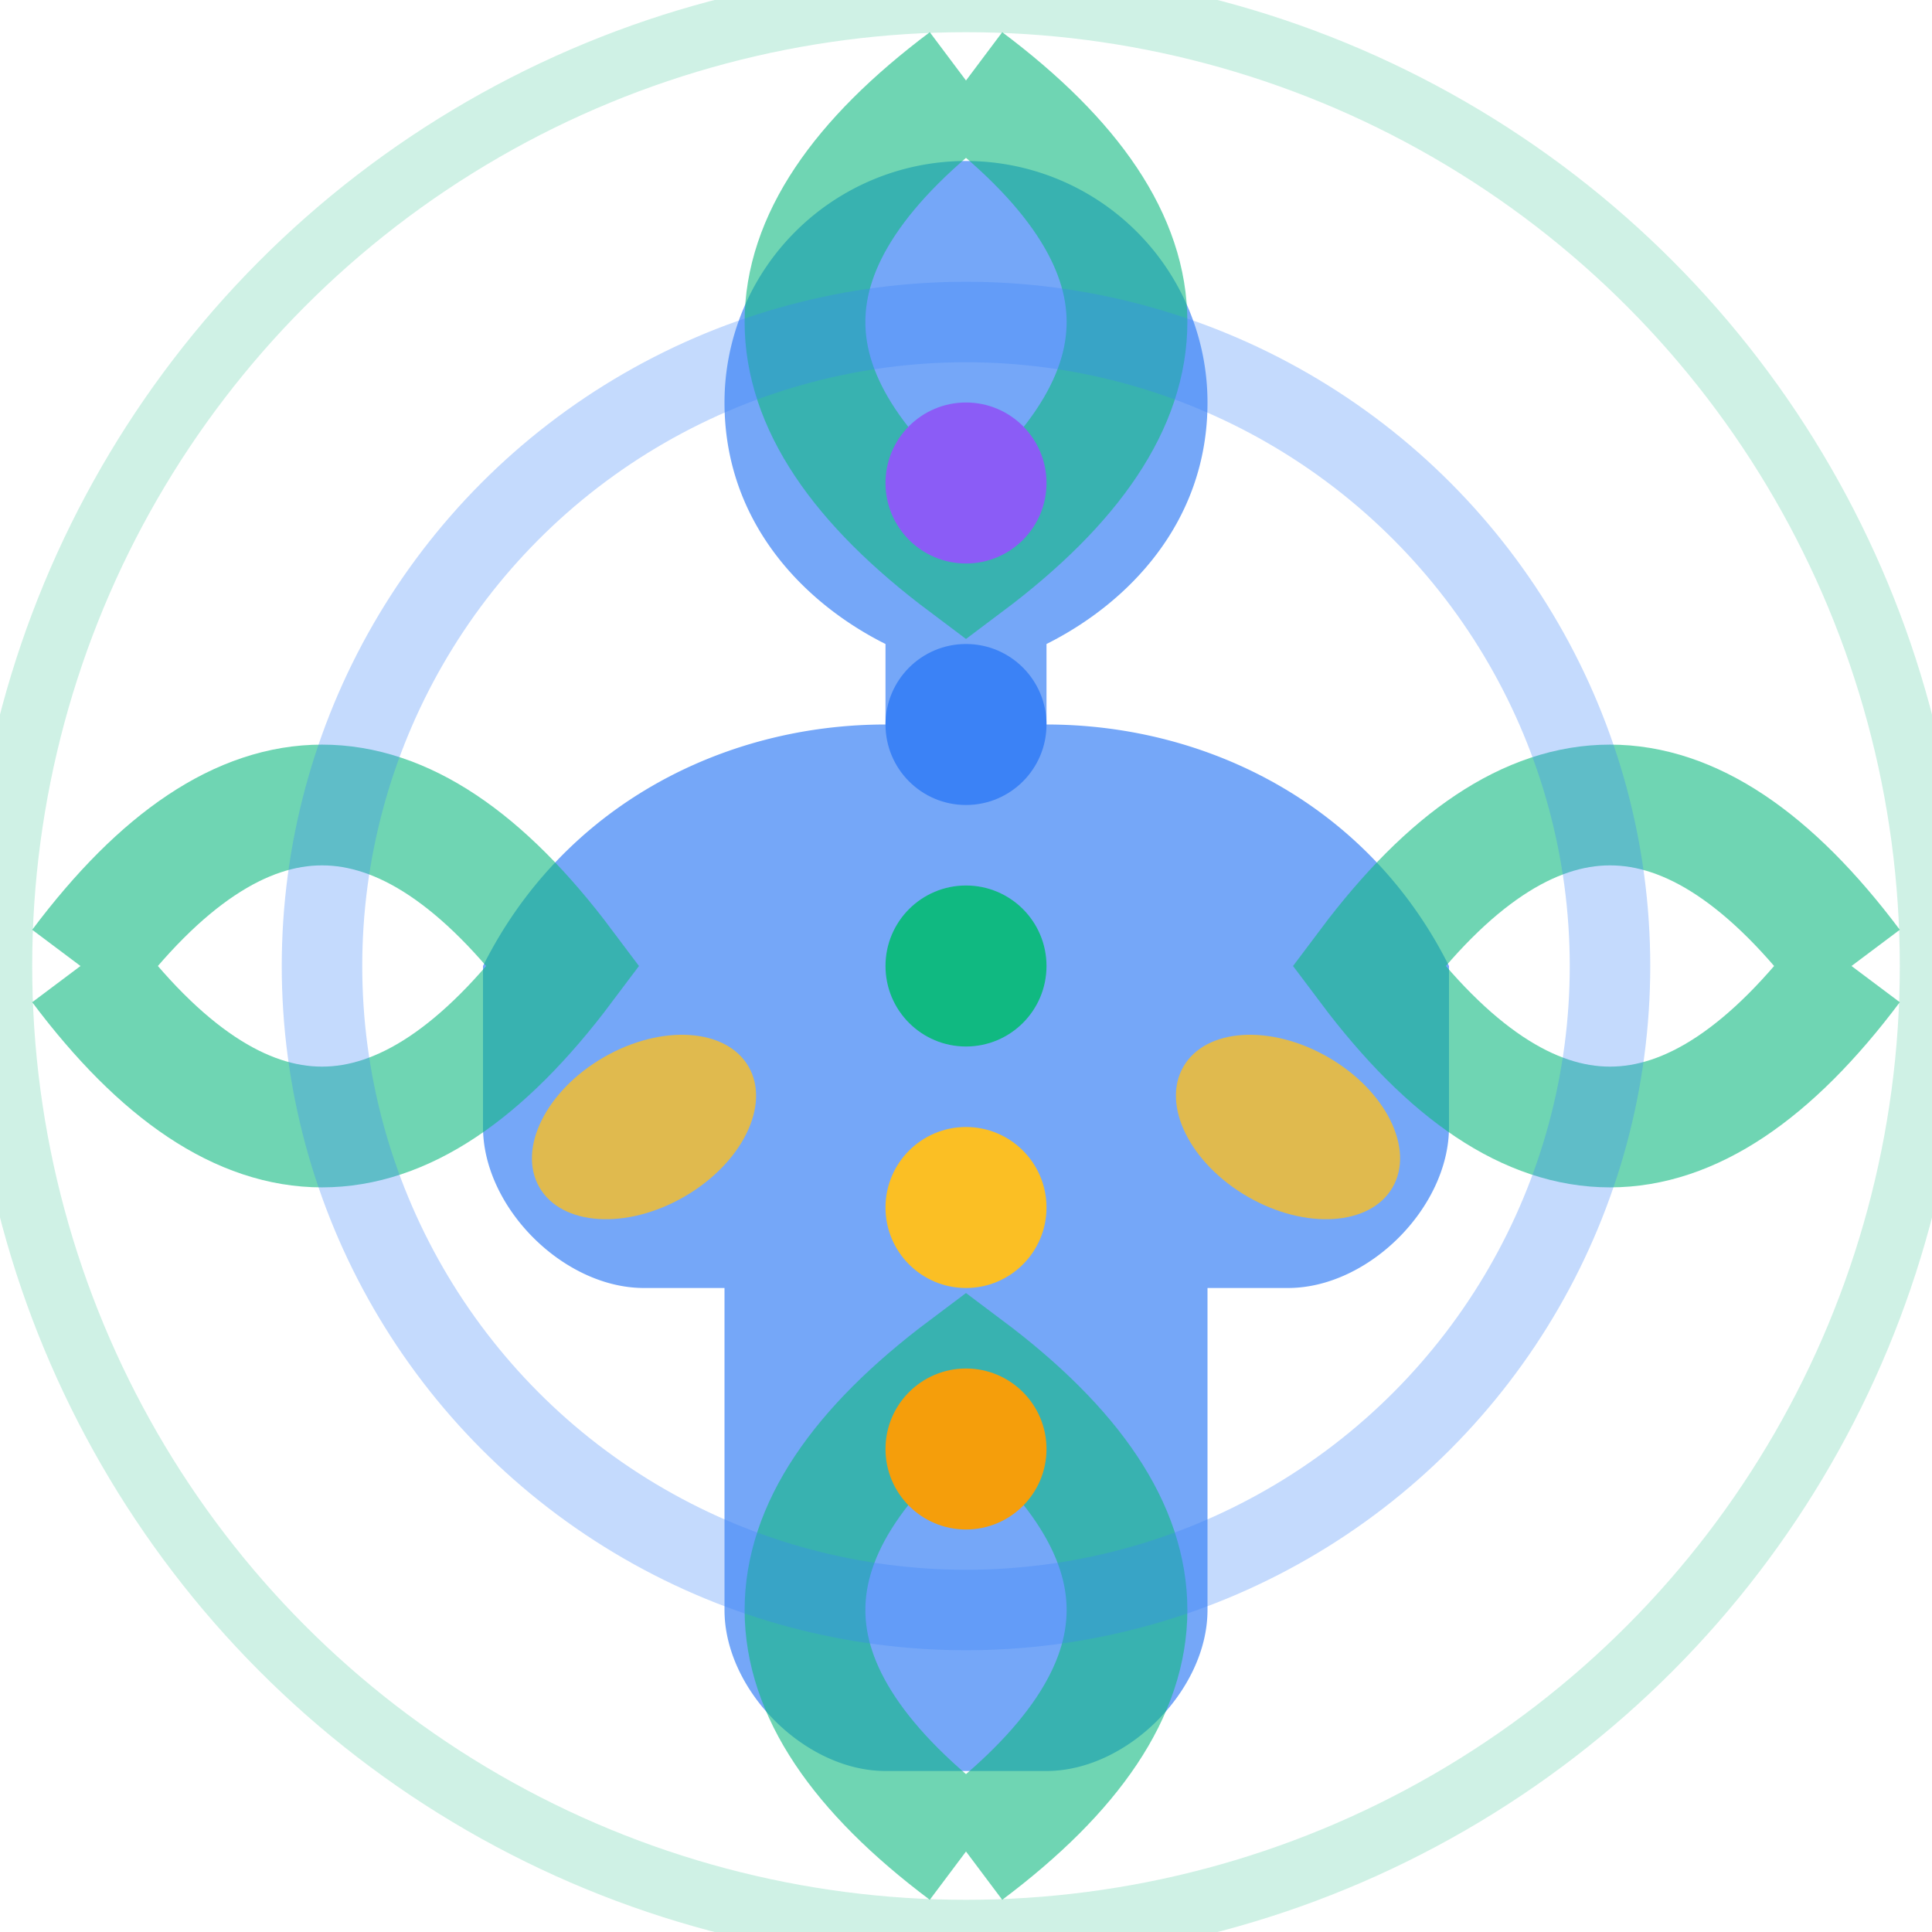 <svg width="24" height="24" viewBox="0 0 24 24" fill="none" xmlns="http://www.w3.org/2000/svg">
  <!-- Meditation pose silhouette -->
  <path d="M12 2a3 3 0 0 1 3 3c0 1.5-1 2.5-2 3v1c2 0 4 1 5 3v2c0 1-1 2-2 2h-1v4c0 1-1 2-2 2h-2c-1 0-2-1-2-2v-4H8c-1 0-2-1-2-2v-2c1-2 3-3 5-3V8c-1-.5-2-1.5-2-3a3 3 0 0 1 3-3z" fill="#3b82f6" opacity="0.7"/>
  
  <!-- Lotus petals around -->
  <g stroke="#10b981" stroke-width="1.5" fill="none">
    <path d="M12 1 Q8 4 12 7 Q16 4 12 1" opacity="0.6"/>
    <path d="M23 12 Q20 8 17 12 Q20 16 23 12" opacity="0.6"/>
    <path d="M12 23 Q16 20 12 17 Q8 20 12 23" opacity="0.6"/>
    <path d="M1 12 Q4 16 7 12 Q4 8 1 12" opacity="0.6"/>
  </g>
  
  <!-- Energy circles -->
  <circle cx="12" cy="12" r="8" stroke="#3b82f6" stroke-width="1" fill="none" opacity="0.3"/>
  <circle cx="12" cy="12" r="12" stroke="#10b981" stroke-width="0.8" fill="none" opacity="0.2"/>
  
  <!-- Chakra points -->
  <circle cx="12" cy="6" r="1" fill="#8b5cf6"/>
  <circle cx="12" cy="9" r="1" fill="#3b82f6"/>
  <circle cx="12" cy="12" r="1" fill="#10b981"/>
  <circle cx="12" cy="15" r="1" fill="#fbbf24"/>
  <circle cx="12" cy="18" r="1" fill="#f59e0b"/>
  
  <!-- Hands in mudra position -->
  <ellipse cx="8" cy="14" rx="1.5" ry="1" fill="#fbbf24" opacity="0.8" transform="rotate(-30 8 14)"/>
  <ellipse cx="16" cy="14" rx="1.5" ry="1" fill="#fbbf24" opacity="0.8" transform="rotate(30 16 14)"/>
</svg>